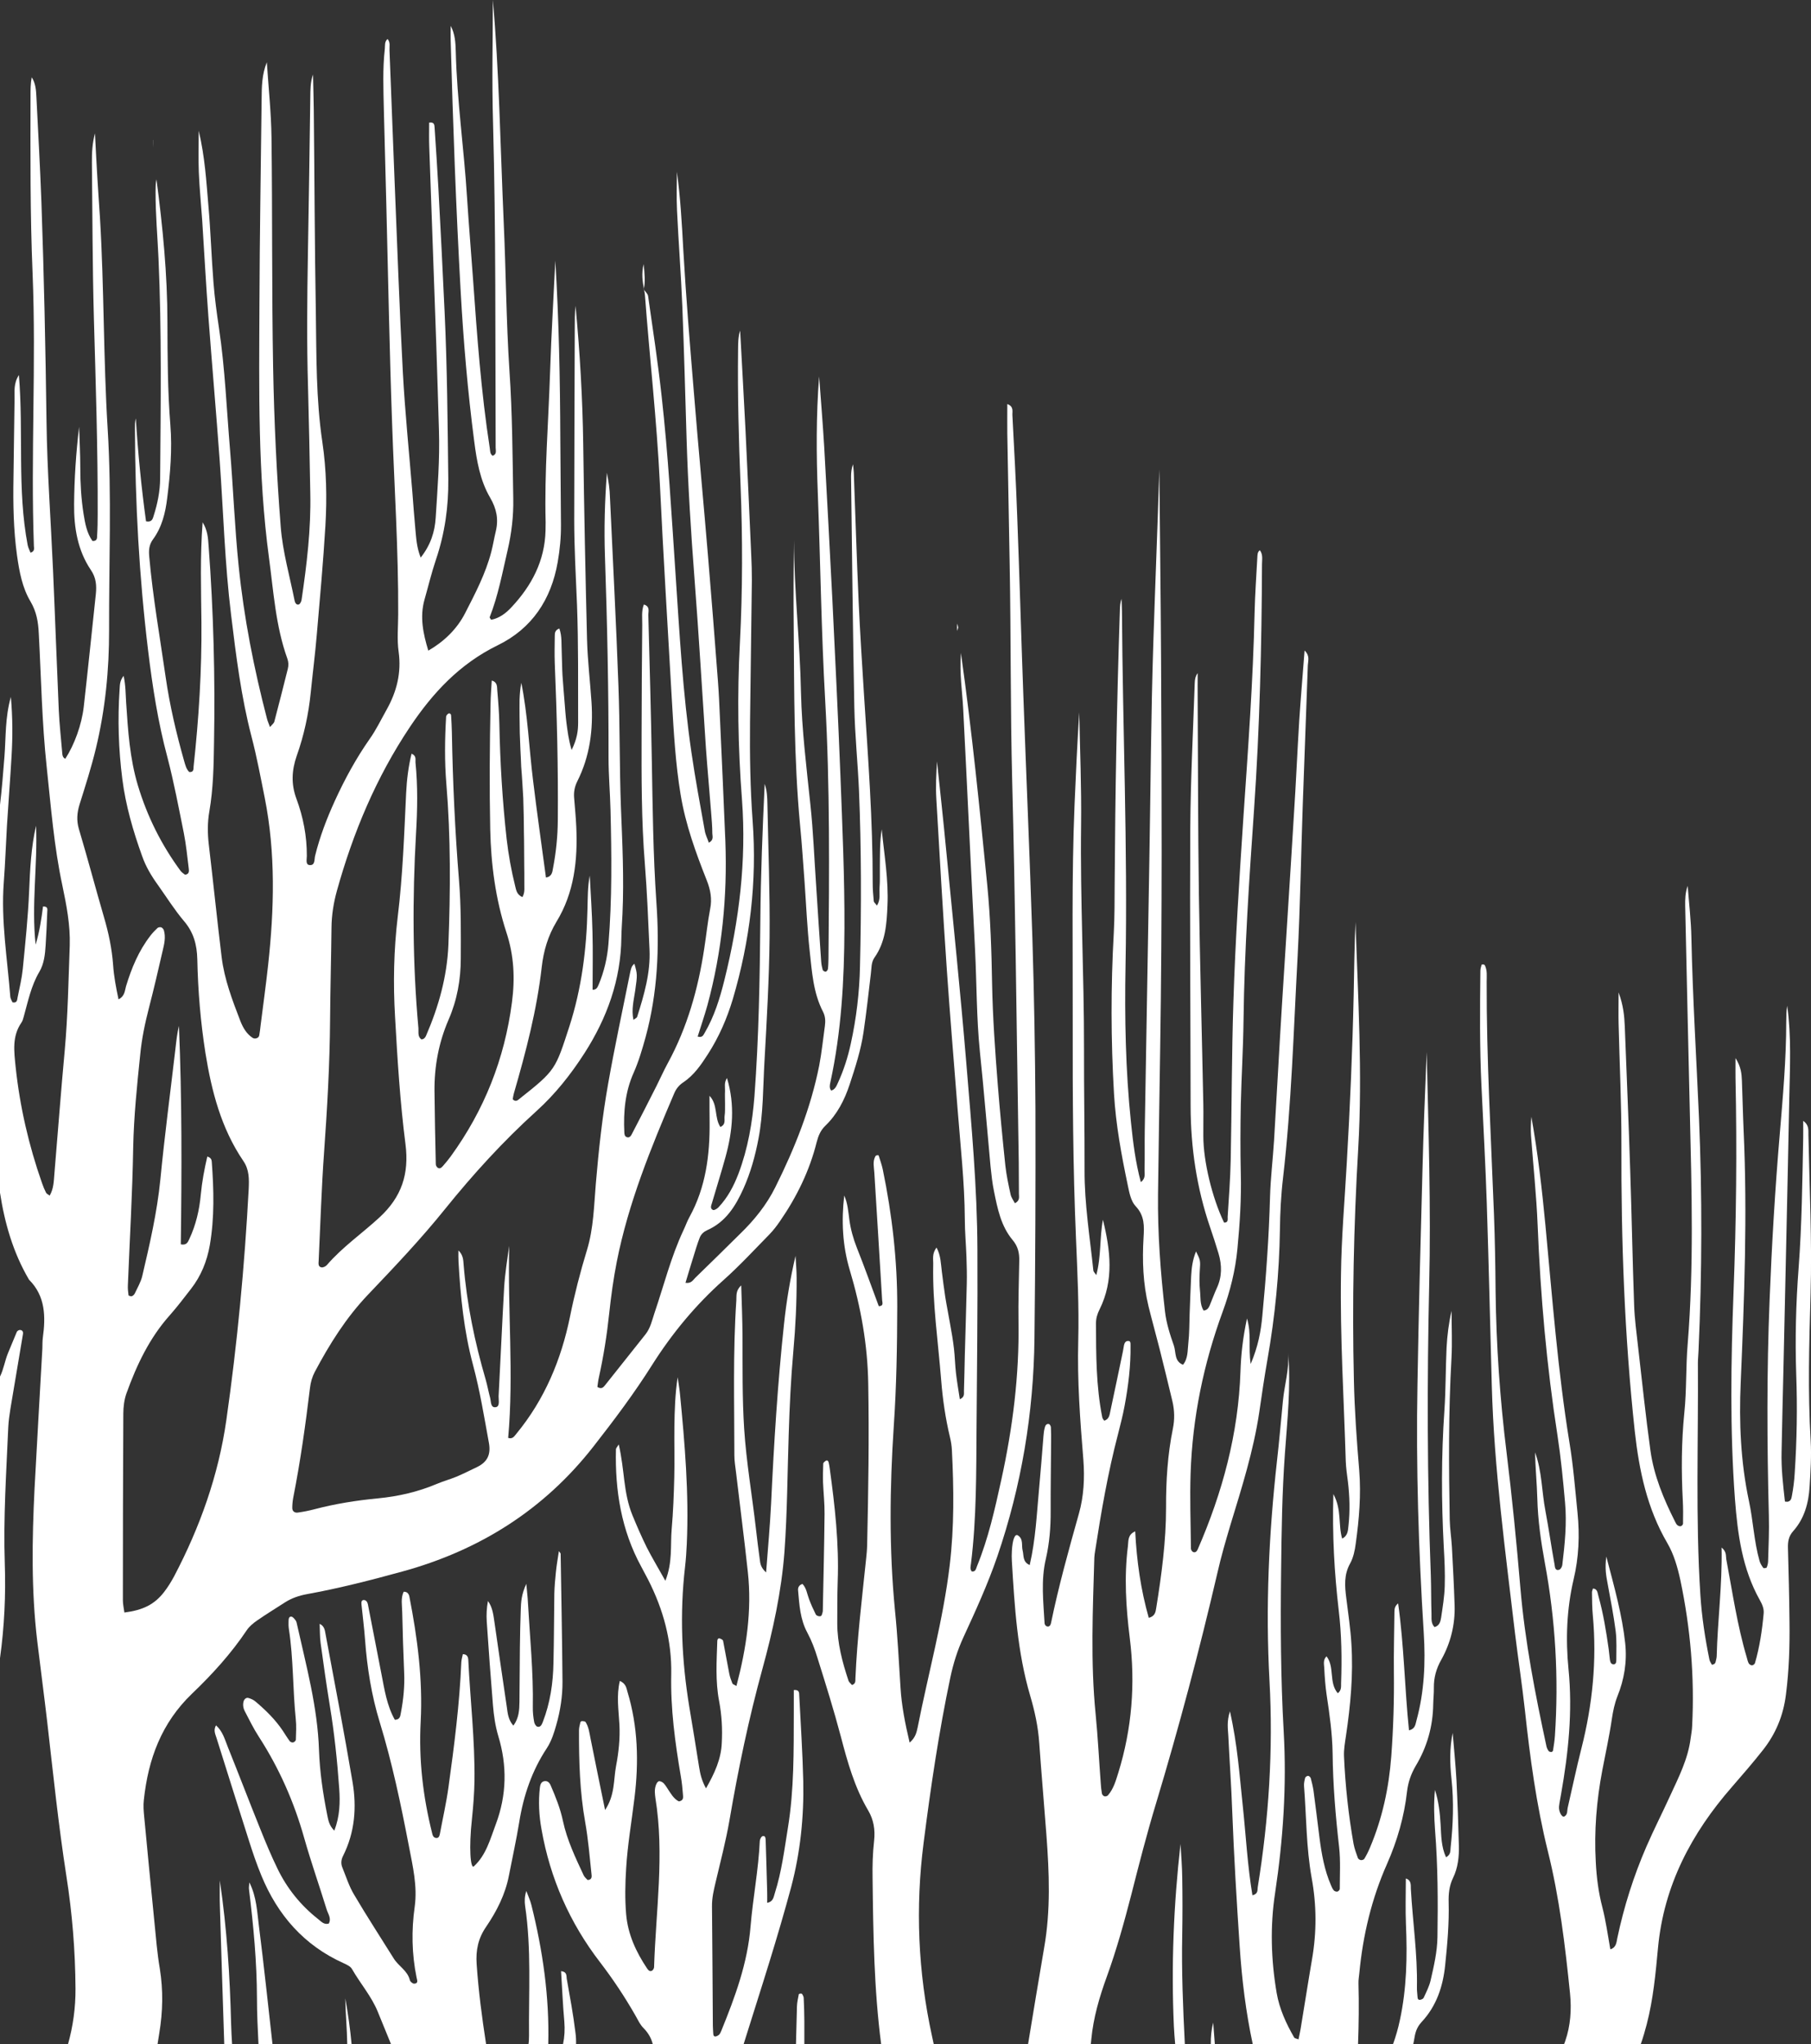 <?xml version="1.0" encoding="utf-8"?>
<!-- Generator: Adobe Illustrator 24.0.0, SVG Export Plug-In . SVG Version: 6.00 Build 0)  -->
<svg version="1.1" id="Layer_1" xmlns="http://www.w3.org/2000/svg" xmlns:xlink="http://www.w3.org/1999/xlink" x="0px" y="0px" viewBox="0 0 166.68 188.1" style="enable-background:new 0 0 166.68 188.1;" xml:space="preserve">
  <rect x="0" y="0" width="166.68" height="188.1" fill="#333333" stroke="none"/>
  <style type="text/css">
	.st0{fill:#FFFFFF;}
</style>
  <g>
    <g>
      <path class="st0" d="M59.25,26.62c0.01,0.01,0.02,0.03,0.03,0.04c0-0.02-0.01-0.05-0.01-0.08L59.25,26.62z" />
      <path class="st0" d="M2.11,122.78c-0.38,2.28-0.77,4.56-1.15,6.84c-0.09,0.57-0.17,1.14-0.2,1.72c-0.18,4.17-0.46,8.34-0.32,12.52
			c0.1,2.94-0.04,5.84-0.44,8.72v-25.91c0.34-0.69,0.45-1.47,0.74-2.17c0.28-0.65,0.53-1.3,0.81-1.95c0.04-0.09,0.2-0.18,0.29-0.17
			C2.08,122.39,2.15,122.56,2.11,122.78z" />
      <path class="st0" d="M21.27,186.2c0.02,0.63,0.05,1.27,0.09,1.9h-0.72c-0.14-4.2-0.27-8.41-0.4-12.61
			c-0.03-0.77-0.01-1.54-0.01-2.46C20.89,177.5,21.16,181.84,21.27,186.2z" />
      <path class="st0" d="M23.83,177.22c0.46,3.62,0.84,7.25,1.25,10.88h-1.29c-0.07-1.41-0.14-2.82-0.14-4.23
			c-0.01-3.35-0.32-6.67-0.73-9.99c-0.03-0.18,0.01-0.38,0.03-0.67C23.62,174.54,23.66,175.91,23.83,177.22z" />
      <path class="st0" d="M31.78,183.88c0.25,1.4,0.45,2.81,0.58,4.22h-0.4C31.94,186.69,31.8,185.29,31.78,183.88z" />
      <path class="st0" d="M48.91,175.3c1.05,4.2,1.66,8.45,1.55,12.78c0,0.01,0,0.01,0,0.02h-1.82c0.04-0.26,0.05-0.52,0.05-0.79
			c-0.04-3.97,0.23-7.96-0.36-11.93c-0.06-0.43-0.05-0.88,0.11-1.38C48.6,174.43,48.8,174.86,48.91,175.3z" />
      <path class="st0" d="M50.33,160.86c-1.37,2.07-2.15,4.36-2.54,6.8c-0.27,1.65-0.63,3.28-0.95,4.92c-0.33,1.73-1.12,3.28-2.1,4.72
			c-0.73,1.06-0.96,2.15-0.87,3.44c0.17,2.47,0.49,4.92,0.87,7.36h-8.75c-0.4-0.99-0.81-1.98-1.21-2.96
			c-0.58-1.44-1.62-2.62-2.38-3.95c-0.14-0.25-0.48-0.41-0.77-0.54c-3.65-1.64-6.08-4.43-7.58-8.08c-0.44-1.07-0.81-2.16-1.16-3.27
			c-1-3.11-1.97-6.24-2.96-9.37c-0.11-0.36-0.31-0.71-0.05-1.17c0.61,0.54,0.81,1.29,1.08,1.97c1.01,2.51,1.97,5.03,2.98,7.53
			c0.5,1.25,1.02,2.5,1.61,3.71c0.88,1.81,2.13,3.36,3.72,4.61c0.29,0.23,0.55,0.55,0.99,0.42c0.26-0.47-0.06-0.87-0.19-1.28
			c-0.68-2.21-1.45-4.39-2.08-6.62c-0.93-3.3-2.3-6.4-4.16-9.28c-0.49-0.75-0.88-1.56-1.3-2.36c-0.15-0.29-0.2-0.62-0.1-0.94
			c0.07-0.19,0.24-0.33,0.43-0.28c0.24,0.07,0.49,0.18,0.68,0.35c0.93,0.79,1.8,1.64,2.49,2.67c0.21,0.32,0.41,0.65,0.64,0.96
			c0.06,0.08,0.23,0.14,0.32,0.11c0.1-0.02,0.24-0.16,0.24-0.25c0.02-0.63,0.06-1.28-0.01-1.91c-0.28-2.75-0.21-5.53-0.63-8.26
			c-0.04-0.26-0.04-0.52-0.03-0.77c0-0.18,0.04-0.42,0.27-0.38c0.15,0.03,0.28,0.22,0.39,0.36c0.07,0.1,0.09,0.24,0.12,0.37
			c0.85,3.82,1.89,7.6,2.02,11.56c0.07,1.98,0.36,3.96,0.75,5.92c0.1,0.49,0.17,1,0.66,1.48c0.51-1.33,0.54-2.6,0.45-3.88
			c-0.18-2.56-0.45-5.12-0.87-7.66c-0.31-1.9-0.58-3.8-0.84-5.71c-0.08-0.57-0.06-1.15-0.09-1.78c0.45,0.21,0.48,0.61,0.54,0.93
			c0.85,4.54,1.72,9.09,2.49,13.64c0.39,2.32,0.21,4.62-0.87,6.77c-0.19,0.37-0.22,0.74-0.06,1.11c0.34,0.83,0.61,1.71,1.07,2.47
			c1.17,1.99,2.44,3.93,3.66,5.89c0.44,0.7,1.26,1.1,1.47,1.97c0.03,0.15,0.27,0.34,0.41,0.33c0.41-0.02,0.25-0.35,0.21-0.57
			c-0.44-2.16-0.48-4.33-0.17-6.52c0.26-1.87-0.18-3.72-0.53-5.54c-0.74-3.85-1.54-7.68-2.69-11.43c-0.76-2.48-1.16-5-1.35-7.58
			c-0.08-1.08-0.22-2.17-0.33-3.26c-0.01-0.16-0.03-0.41,0.23-0.4c0.2,0.01,0.32,0.19,0.36,0.39c0.41,2.14,0.83,4.29,1.25,6.43
			c0.28,1.44,0.5,2.9,1.23,4.2c0.52-0.01,0.5-0.4,0.56-0.66c0.23-1.21,0.35-2.42,0.3-3.64c-0.08-1.87-0.14-3.73-0.18-5.59
			c-0.01-0.63-0.15-1.28,0.13-1.89c0.33-0.02,0.48,0.19,0.53,0.45c0.74,3.79,1.24,7.61,1.04,11.48c-0.19,3.5,0.21,6.93,1.06,10.31
			c0.04,0.2,0.12,0.37,0.33,0.41c0.26,0.05,0.33-0.16,0.37-0.34c0.27-1.45,0.6-2.89,0.8-4.35c0.53-3.82,1.02-7.64,1.18-11.5
			c0.02-0.24,0.09-0.49,0.14-0.72c0.39,0.01,0.48,0.25,0.5,0.51c0.18,3.72,0.62,7.43,0.57,11.16c-0.02,1.15-0.11,2.31-0.23,3.46
			c-0.3,2.71-0.14,4.69,0.18,4.39c1.12-1.03,1.5-2.5,2.01-3.86c1.01-2.68,1.06-5.41,0.23-8.13c-0.28-0.94-0.41-1.89-0.49-2.84
			c-0.21-2.56-0.4-5.13-0.57-7.69c-0.04-0.62-0.01-1.25,0.11-1.89c0.43,0.59,0.5,1.28,0.6,1.96c0.37,2.61,0.76,5.21,1.14,7.82
			c0.08,0.56,0.12,1.14,0.6,1.69c0.52-0.71,0.55-1.45,0.56-2.19c0.02-1.67,0.02-3.34,0.04-5.01c0.01-1.16,0.04-2.32,0.08-3.47
			c0.02-0.7,0.06-1.4,0.51-2.38c0.07,0.79,0.13,1.25,0.15,1.72c0.18,3.21,0.51,6.41,0.45,9.63c-0.01,0.44,0.04,0.9,0.12,1.34
			c0.02,0.17,0.16,0.41,0.29,0.45c0.3,0.09,0.42-0.2,0.51-0.43c0.68-1.76,0.95-3.59,0.98-5.47c0.05-2.12,0.05-4.24,0.08-6.36
			c0.02-0.64,0.07-1.28,0.14-1.92c0.06-0.63,0.17-1.25,0.28-1.97c0.11,0.16,0.16,0.2,0.16,0.24c0.06,3.92,0.14,7.84,0.17,11.76
			c0.01,1.35-0.2,2.69-0.57,3.99C50.99,159.46,50.76,160.2,50.33,160.86z" />
      <path class="st0" d="M52.96,187.01c0.05,0.37,0.07,0.73,0.06,1.09h-1.2c0.14-0.67,0.18-1.36,0.12-2.08
			c-0.14-1.53-0.2-3.07-0.3-4.64c0.57,0.06,0.48,0.45,0.52,0.69C52.45,183.71,52.76,185.36,52.96,187.01z" />
      <path class="st0" d="M73.93,163.9c0.07,3.28-0.27,6.55-1.11,9.73c-0.62,2.3-1.29,4.58-1.99,6.85c-0.78,2.54-1.6,5.08-2.39,7.62
			h-8.36c-0.13-0.52-0.39-1.01-0.83-1.46c-0.36-0.35-0.57-0.85-0.83-1.29c-0.96-1.67-2.02-3.26-3.2-4.8
			c-2.78-3.61-4.59-7.71-5.38-12.22c-0.23-1.27-0.3-2.56-0.15-3.84c0.03-0.25,0.1-0.53,0.4-0.59c0.3-0.06,0.49,0.14,0.59,0.38
			c0.46,1.06,0.89,2.13,1.13,3.27c0.38,1.78,1.16,3.4,1.92,5.03c0.08,0.16,0.24,0.28,0.35,0.41c0.42-0.01,0.39-0.33,0.36-0.55
			c-0.17-1.59-0.3-3.2-0.58-4.77c-0.5-2.8-0.58-5.62-0.57-8.45c0-0.25,0.07-0.5,0.13-0.75c0.01-0.04,0.09-0.1,0.14-0.1
			c0.11,0.01,0.28,0.01,0.33,0.08c0.29,0.44,0.35,0.96,0.45,1.46c0.42,2.14,0.87,4.27,1.35,6.64c0.92-1.38,0.77-2.76,1.01-4.04
			c0.24-1.26,0.38-2.54,0.31-3.83c-0.07-1.32-0.29-2.65,0.04-4.01c0.57,0.26,0.6,0.66,0.7,1c0.97,3.2,1.05,6.46,0.65,9.74
			c-0.26,2.17-0.64,4.32-0.77,6.5c-0.09,1.42-0.12,2.83,0,4.24c0.16,1.84,0.91,3.46,1.92,4.97c0.1,0.15,0.25,0.34,0.47,0.21
			c0.09-0.06,0.17-0.2,0.18-0.31c0.16-5.19,0.97-10.38,0.12-15.58c-0.03-0.19-0.04-0.38-0.05-0.57c-0.01-0.51,0.21-1.01,0.44-0.97
			c0.36,0.06,0.51,0.35,0.69,0.62c0.32,0.48,0.59,0.99,1.08,1.24c0.44-0.07,0.4-0.37,0.38-0.6c-0.04-0.57-0.1-1.15-0.2-1.72
			c-0.53-3.11-0.95-6.22-0.88-9.38c0.06-3.1-0.74-5.98-2.13-8.71c-0.21-0.4-0.42-0.8-0.63-1.19c-1.84-3.37-2.42-7.02-2.33-10.8
			c0-0.1,0.1-0.19,0.26-0.45c0.27,1.2,0.38,2.27,0.51,3.33c0.14,1.09,0.33,2.17,0.75,3.19c0.41,1,0.85,2.01,1.33,2.98
			c0.49,0.96,1.05,1.88,1.7,3.05c0.68-1.72,0.45-3.26,0.58-4.75c0.14-1.6,0.2-3.21,0.24-4.81c0.04-1.54-0.01-3.09,0.01-4.63
			c0.02-1.51,0.07-3.02,0.3-4.54c0.07,0.5,0.16,0.99,0.21,1.49c0.45,4.61,0.84,9.22,0.63,13.85c-0.03,0.71-0.08,1.42-0.16,2.12
			c-0.5,4.31-0.31,8.59,0.39,12.86c0.31,1.84,0.61,3.68,0.9,5.52c0.1,0.63,0.23,1.25,0.64,1.99c0.79-1.39,1.39-2.69,1.45-4.17
			c0.07-1.29,0-2.57-0.24-3.84c-0.36-1.85-0.23-3.71-0.17-5.57c0.01-0.17,0.11-0.26,0.24-0.21c0.11,0.04,0.27,0.12,0.29,0.2
			c0.2,1.01,0.37,2.02,0.57,3.03c0.06,0.31,0.17,0.61,0.29,0.91c0.04,0.08,0.2,0.12,0.37,0.23c0.91-3.46,1.44-6.93,1.05-10.49
			c-0.33-3.07-0.73-6.12-1.09-9.19c-0.06-0.51-0.15-1.02-0.15-1.53c0-4.75-0.14-9.51,0.18-14.26c0.03-0.43-0.08-0.91,0.45-1.39
			c0.05,1.65,0.11,3.17,0.12,4.7c0.01,2.83-0.03,5.65,0.15,8.48c0.2,3.08,0.73,6.12,1.08,9.18c0.11,0.96,0.23,1.92,0.36,2.87
			c0.04,0.37,0.1,0.75,0.58,1.18c0.17-2.25,0.36-4.29,0.46-6.33c0.26-5.52,0.6-11.04,1.19-16.53c0.22-2.1,0.57-4.18,1.06-6.27
			c0.03,0.67,0.1,1.35,0.1,2.02c0.01,2.25-0.1,4.49-0.3,6.73c-0.23,2.56-0.35,5.13-0.43,7.7c-0.12,3.6-0.13,7.19-0.39,10.78
			c-0.28,3.68-1.06,7.25-2.03,10.78c-1.26,4.59-2.23,9.24-3.03,13.92c-0.33,1.9-0.82,3.77-1.26,5.64c-0.18,0.76-0.36,1.49-0.35,2.28
			c0.04,3.66,0.05,7.32,0.08,10.99c0,0.25,0.03,0.51,0.04,0.77c0.01,0.16,0.1,0.25,0.25,0.21c0.11-0.03,0.23-0.1,0.31-0.18
			c0.08-0.1,0.13-0.23,0.18-0.34c1.26-3.1,2.42-6.22,2.69-9.61c0.22-2.62,0.73-5.21,0.85-7.85c0.01-0.16,0.13-0.4,0.25-0.44
			c0.27-0.08,0.28,0.19,0.29,0.36c0.05,1.61,0.1,3.21,0.14,4.82c0.01,0.31,0,0.62,0,0.95c0.57-0.11,0.59-0.54,0.7-0.88
			c0.63-1.97,0.88-4.01,1.21-6.04c0.57-3.5,0.53-7.04,0.54-10.58v-2.08c0.52-0.05,0.49,0.27,0.5,0.49
			C73.69,158.63,73.87,161.26,73.93,163.9z" />
      <path class="st0" d="M73.97,183.84c0.03,0.71,0.06,1.42,0.06,2.12v2.14h-0.77c0.03-1.16,0.06-2.32,0.09-3.48
			c0.01-0.37,0.1-0.75,0.17-1.12c0-0.03,0.1-0.05,0.16-0.06c0.05,0,0.14,0.01,0.15,0.05C73.9,183.6,73.96,183.72,73.97,183.84z" />
      <path class="st0" d="M81.68,83.34c-0.07,1.68-0.18,3.34-1.2,4.78c-0.31,0.45-0.26,0.98-0.33,1.49c-0.21,1.78-0.41,3.57-0.67,5.35
			c-0.24,1.65-0.76,3.25-1.28,4.83c-0.47,1.42-1.14,2.74-2.23,3.79c-0.44,0.42-0.65,0.92-0.8,1.5c-0.66,2.65-1.84,5.06-3.39,7.3
			c-0.29,0.42-0.6,0.83-0.96,1.2c-1.39,1.42-2.75,2.89-4.23,4.21c-2.57,2.29-4.73,4.9-6.56,7.79c-1.65,2.62-3.5,5.08-5.4,7.51
			c-4.56,5.84-10.49,9.56-17.58,11.51c-2.91,0.8-5.83,1.55-8.81,2.09c-0.7,0.13-1.36,0.35-1.97,0.73c-0.86,0.56-1.74,1.09-2.59,1.68
			c-0.36,0.25-0.73,0.55-0.97,0.91c-1.44,2.15-3.18,4.06-5.03,5.83c-2.82,2.7-4.04,6.03-4.44,9.78c-0.06,0.5-0.02,1.02,0.03,1.53
			c0.31,3.26,0.62,6.52,0.95,9.79c0.14,1.4,0.25,2.81,0.49,4.21c0.32,1.99,0.28,3.96-0.05,5.94c-0.06,0.34-0.11,0.67-0.16,1.01H6.26
			c0.46-1.65,0.7-3.35,0.69-5.1c-0.02-3.48-0.3-6.94-0.84-10.37c-0.73-4.7-1.22-9.43-1.76-14.15c-0.29-2.49-0.62-4.97-0.92-7.46
			c-0.56-4.68-0.48-9.36-0.25-14.05c0.23-4.3,0.48-8.6,0.72-12.89c0.01-0.33,0-0.65,0.04-0.97c0.27-1.95,0.25-3.84-1.27-5.36
			c-1.47-2.5-2.24-5.21-2.67-8V74.06c0.18-1.48,0.29-2.97,0.41-4.45c0.14-1.78,0.05-3.58,0.59-5.48c0.17,1.94,0.17,3.72,0.06,5.51
			c-0.12,2.11-0.29,4.23-0.42,6.34c-0.1,1.73-0.16,3.47-0.29,5.19c-0.27,3.56,0.33,7.06,0.6,10.57c0.02,0.17,0.14,0.34,0.2,0.49
			c0.44,0.1,0.43-0.25,0.47-0.45c0.18-0.88,0.39-1.76,0.48-2.65c0.23-2.36,0.48-4.73,0.58-7.1c0.09-2.05,0.18-4.08,0.64-6.05
			c0.15,3.62-0.44,7.27-0.04,10.94c0.35-1.15,0.53-2.33,0.68-3.51c0.5-0.02,0.39,0.31,0.39,0.5c-0.03,1.02-0.09,2.05-0.15,3.08
			c-0.05,0.84-0.15,1.71-0.57,2.42c-0.77,1.3-1.05,2.74-1.45,4.16c-0.05,0.18-0.1,0.38-0.21,0.53c-0.88,1.28-0.67,2.66-0.53,4.08
			c0.39,3.66,1.21,7.22,2.43,10.69c0.1,0.3,0.23,0.6,0.37,0.88c0.05,0.1,0.19,0.15,0.33,0.27c0.38-0.64,0.38-1.36,0.44-2.05
			c0.32-3.78,0.6-7.56,0.95-11.33c0.29-3.21,0.34-6.42,0.46-9.63c0.06-1.88-0.3-3.72-0.68-5.54c-0.77-3.59-1.05-7.24-1.44-10.88
			c-0.44-4.09-0.51-8.21-0.73-12.31c-0.05-1.03-0.2-1.98-0.76-2.93c-0.76-1.27-1.03-2.75-1.24-4.22c-0.33-2.37-0.37-4.74-0.33-7.12
			c0.04-2.44,0.06-4.88,0.1-7.32c0.01-0.69-0.1-1.4,0.4-2.18c0.44,5.32-0.17,10.53,0.81,15.66c0.05,0.24,0.17,0.46,0.26,0.69
			c0.41-0.13,0.32-0.42,0.31-0.62C2.82,41.88,3.34,33.53,3,25.18C2.77,19.72,2.8,14.26,2.81,8.8c0-0.56,0-1.12,0.11-1.69
			c0.36,0.56,0.4,1.19,0.43,1.81c0.16,3.21,0.34,6.42,0.46,9.63c0.24,6.74,0.38,13.49,0.47,20.23c0.06,4.56,0.4,9.12,0.6,13.67
			c0.19,4.3,0.34,8.6,0.53,12.91c0.06,1.28,0.2,2.55,0.31,3.83c0.02,0.24,0.02,0.51,0.29,0.63c0.83-1.28,1.51-3.12,1.7-4.8
			c0.39-3.45,0.74-6.9,1.11-10.35c0.08-0.78,0.03-1.51-0.45-2.21c-1.23-1.82-1.57-3.92-1.55-6.07c0.02-2.37,0.18-4.74,0.46-7.11
			c0.04,1.26,0.11,2.52,0.11,3.78c0,1.41,0.08,2.83,0.3,4.22c0.14,0.88,0.3,1.77,0.82,2.5c0.46,0.03,0.42-0.3,0.43-0.51
			c0.04-0.64,0.05-1.29,0.05-1.93c0.02-6.04-0.18-12.08-0.35-18.11c-0.13-4.76-0.13-9.52-0.18-14.27c-0.01-0.89,0.04-1.79,0.28-2.69
			c0.07,1.3,0.13,2.6,0.21,3.9c0.07,1.28,0.17,2.56,0.25,3.85c0.39,6.47,0.31,12.97,0.71,19.45c0.38,6.17,0.11,12.33,0.13,18.49
			c0.01,3.68-0.35,7.32-1.21,10.89c-0.42,1.75-0.97,3.46-1.51,5.18c-0.23,0.76-0.29,1.46-0.06,2.25c0.81,2.71,1.53,5.44,2.32,8.15
			c0.42,1.43,0.72,2.87,0.83,4.35c0.07,1.06,0.27,2.1,0.5,3.18c0.59-0.31,0.57-0.8,0.69-1.21c0.51-1.68,1.17-3.27,2.25-4.66
			c0.19-0.25,0.42-0.49,0.65-0.7c0.07-0.07,0.25-0.09,0.34-0.06c0.1,0.04,0.2,0.16,0.24,0.26c0.19,0.65,0.04,1.28-0.11,1.9
			c-0.4,1.75-0.81,3.51-1.26,5.25c-0.37,1.43-0.67,2.87-0.81,4.35c-0.29,2.81-0.58,5.61-0.64,8.45c-0.07,4.24-0.32,8.47-0.49,12.71
			c-0.02,0.31,0.02,0.63,0.06,0.94c0.01,0.04,0.22,0.11,0.31,0.08c0.11-0.04,0.22-0.15,0.27-0.26c0.24-0.52,0.55-1.03,0.68-1.58
			c0.69-2.94,1.37-5.88,1.67-8.9c0.39-4.02,0.92-8.03,1.39-12.05c0.08-0.7,0.15-1.39,0.32-2.08c0.28,6.71,0.26,13.41,0.17,20.1
			c0.52,0.11,0.65-0.19,0.78-0.48c0.61-1.3,0.93-2.67,1.06-4.09c0.11-1.18,0.33-2.35,0.6-3.51c0.33,0.1,0.4,0.29,0.41,0.48
			c0.19,2.56,0.26,5.13-0.18,7.68c-0.26,1.48-0.81,2.84-1.74,4.03c-0.63,0.81-1.25,1.63-1.93,2.4c-1.88,2.1-3.06,4.59-4,7.2
			c-0.21,0.59-0.29,1.26-0.29,1.89c-0.03,5.72-0.04,11.44-0.04,17.16c0,0.37,0.09,0.74,0.14,1.12c1.71-0.22,2.76-0.74,3.64-1.87
			c0.35-0.45,0.66-0.95,0.93-1.45c2.38-4.53,4.08-9.28,4.81-14.37c1.01-7.06,1.68-14.16,2.06-21.28c0.04-0.91,0.06-1.78-0.5-2.59
			c-2.03-2.99-2.91-6.39-3.48-9.91c-0.45-2.87-0.69-5.74-0.75-8.63c-0.03-1.35-0.34-2.49-1.23-3.53c-0.87-1.03-1.59-2.18-2.37-3.28
			c-0.61-0.84-1.14-1.72-1.48-2.7c-0.83-2.3-1.51-4.65-1.82-7.07c-0.35-2.75-0.44-5.51-0.25-8.28c0.03-0.37,0-0.77,0.37-1.23
			c0.19,0.89,0.18,1.68,0.23,2.46c0.17,2.57,0.33,5.12,1.08,7.62c0.86,2.86,2.17,5.48,3.94,7.88c0.11,0.14,0.28,0.24,0.4,0.34
			c0.43-0.05,0.36-0.38,0.34-0.59c-0.13-1.08-0.24-2.17-0.45-3.24c-0.47-2.33-0.91-4.67-1.51-6.97c-0.87-3.24-1.38-6.54-1.78-9.85
			c-0.82-6.77-1.19-13.57-1.21-20.39c0-0.31,0-0.63,0.08-0.95c0.2,3.18,0.51,6.34,0.94,9.47c0.58,0.12,0.63-0.29,0.71-0.53
			c0.35-1.1,0.58-2.23,0.59-3.4c0.05-6.75,0.15-13.5-0.15-20.24c-0.09-2.05-0.28-4.1-0.27-6.16c0-0.38,0-0.76,0.08-1.14
			c0.58,4.37,1.01,8.75,1.01,13.16c0.01,3.15,0.02,6.3,0.27,9.44c0.18,2.25-0.01,4.5-0.29,6.73c-0.16,1.34-0.48,2.67-1.3,3.79
			c-0.38,0.51-0.41,1.03-0.35,1.63c0.33,3.71,0.98,7.39,1.51,11.07c0.38,2.62,0.98,5.17,1.7,7.71c0.11,0.37,0.19,0.74,0.47,1.01
			c0.45,0.04,0.38-0.32,0.4-0.51c0.48-4.41,0.76-8.84,0.72-13.27c-0.03-3.02-0.13-6.04,0.11-9.2c0.46,0.74,0.5,1.45,0.55,2.16
			c0.45,6.03,0.61,12.06,0.5,18.1c-0.03,2.12-0.07,4.25-0.43,6.34c-0.18,1.02-0.17,2.04-0.05,3.07c0.41,3.44,0.76,6.9,1.18,10.34
			c0.25,2.05,0.99,3.98,1.73,5.9c0.24,0.6,0.56,1.16,1.12,1.53c0.21,0.14,0.57,0.03,0.61-0.22c0.06-0.31,0.09-0.63,0.13-0.95
			c0.23-1.85,0.49-3.69,0.69-5.54c0.56-5.13,0.7-10.26-0.31-15.36c-0.38-1.89-0.73-3.78-1.22-5.65c-0.96-3.68-1.42-7.43-1.88-11.2
			c-0.58-4.72-0.71-9.48-1.05-14.22c-0.32-4.42-0.71-8.83-1.04-13.25c-0.22-2.95-0.38-5.9-0.57-8.85c-0.1-1.47-0.25-2.94-0.31-4.42
			c-0.05-1.2-0.01-2.4-0.01-3.81c0.57,2.4,0.7,4.64,0.89,6.87c0.21,2.37,0.28,4.74,0.47,7.11c0.11,1.41,0.3,2.81,0.51,4.21
			c0.55,3.69,0.7,7.42,1.01,11.13c0.3,3.58,0.43,7.18,0.8,10.76c0.48,4.73,1.4,9.4,2.6,14.01c0.06,0.24,0.17,0.47,0.28,0.78
			c0.18-0.21,0.36-0.34,0.4-0.5c0.43-1.61,0.83-3.23,1.24-4.85c0.08-0.32,0.07-0.63-0.04-0.94c-1.08-3-1.27-6.16-1.69-9.27
			c-1.04-7.73-0.91-15.51-0.88-23.29c0.02-6.29,0.13-12.59,0.2-18.89c0.01-1.15,0.02-2.3,0.48-3.43c0.15,2.31,0.4,4.62,0.43,6.93
			c0.09,7.07,0.02,14.14,0.15,21.2c0.09,4.88,0.32,9.76,0.7,14.63c0.18,2.29,0.83,4.54,1.28,6.8c0.04,0.19,0.18,0.41,0.39,0.33
			c0.12-0.05,0.23-0.28,0.25-0.44c0.48-3.25,0.87-6.5,0.8-9.79c-0.06-3.27-0.12-6.55-0.21-9.83c-0.12-4.04-0.08-8.09-0.01-12.14
			c0.09-4.82,0.15-9.64,0.22-14.45c0.01-0.71,0-1.4,0.25-2.11c0.02,1.07,0.06,2.13,0.07,3.2c0.07,6.23,0.08,12.47,0.19,18.7
			c0.06,3.98,0.01,7.97,0.6,11.92c0.38,2.56,0.43,5.13,0.28,7.7c-0.2,3.33-0.5,6.66-0.79,9.99c-0.15,1.79-0.38,3.57-0.56,5.36
			c-0.2,1.99-0.62,3.94-1.29,5.82c-0.46,1.33-0.53,2.59-0.03,3.94c0.63,1.7,0.97,3.46,0.96,5.28c0,0.3-0.13,0.78,0.23,0.83
			c0.55,0.07,0.45-0.51,0.53-0.84c0.43-1.75,1.07-3.43,1.82-5.07c0.91-1.99,1.95-3.9,3.21-5.7c0.59-0.83,1.04-1.77,1.54-2.66
			c0.94-1.67,1.39-3.41,1.12-5.36c-0.16-1.13-0.04-2.31-0.04-3.46c0.03-5.85-0.36-11.69-0.56-17.53
			c-0.24-6.68-0.36-13.36-0.53-20.04c-0.07-2.96-0.16-5.91-0.23-8.86c-0.04-1.87-0.12-3.73,0.09-5.59c0.03-0.31-0.04-0.65,0.25-0.9
			c0.28,0.31,0.16,0.7,0.18,1.05c0.17,4.1,0.31,8.22,0.48,12.32c0.24,5.78,0.44,11.56,0.75,17.33c0.2,3.66,0.57,7.3,0.87,10.96
			c0.09,1.15,0.17,2.3,0.28,3.45c0.08,0.81,0.11,1.64,0.49,2.61c0.93-1.18,1.3-2.39,1.38-3.66c0.17-2.69,0.39-5.38,0.3-8.09
			c-0.08-2.57-0.15-5.14-0.24-7.7c-0.22-6.1-0.44-12.2-0.65-18.3c-0.03-0.77-0.01-1.53-0.01-2.28c0.49-0.07,0.48,0.23,0.5,0.46
			c0.12,1.86,0.25,3.72,0.35,5.58c0.2,3.78,0.4,7.57,0.57,11.36c0.24,5.13,0.28,10.27,0.34,15.41c0.03,2.54-0.32,4.99-1.13,7.39
			c-0.41,1.21-0.71,2.47-1.06,3.7c-0.45,1.6-0.12,3.13,0.35,4.69c1.4-0.8,2.62-1.95,3.38-3.43c0.94-1.83,1.9-3.66,2.42-5.67
			c0.16-0.62,0.26-1.25,0.41-1.87c0.27-1.12,0.08-2.08-0.52-3.11c-0.92-1.57-1.23-3.38-1.46-5.16c-0.6-4.59-0.99-9.19-1.25-13.81
			c-0.43-7.7-0.71-15.41-0.92-23.12c-0.01-0.45,0-0.89,0-1.32c0.4,0.73,0.45,1.55,0.47,2.38c0.11,4.5,0.76,8.96,1.04,13.45
			c0.16,2.5,0.37,5,0.55,7.5c0.37,5.19,0.74,10.38,1.54,15.53c0.04,0.24,0,0.51,0.26,0.7c0.41-0.13,0.28-0.49,0.28-0.75
			c-0.04-9.96,0.03-19.92-0.24-29.88C45.26,7.39,45.36,3.47,45.36,0c0.58,6.51,0.69,13.49,1,20.47c0.21,4.55,0.23,9.12,0.53,13.67
			c0.27,3.91,0.28,7.83,0.35,11.75c0.03,1.61-0.16,3.2-0.53,4.78c-0.48,2.06-0.86,4.14-1.64,6.12c-0.02,0.04,0.05,0.1,0.13,0.24
			c0.75-0.14,1.35-0.59,1.87-1.15c1.86-1.98,3.07-4.27,3.14-7.05c0-0.25,0.01-0.51,0.01-0.77c-0.12-4.63,0.26-9.25,0.41-13.87
			c0.11-3.4,0.32-6.8,0.48-10.21c0.33,5.46,0.44,10.92,0.46,16.39c0.02,2.63,0.04,5.27,0.06,7.9c0.01,1.16-0.1,2.31-0.3,3.45
			c-0.6,3.46-2.38,6.13-5.53,7.66c-3.49,1.71-5.96,4.36-8.07,7.51c-3.11,4.65-5.23,9.72-6.72,15.07c-0.31,1.12-0.49,2.25-0.5,3.42
			c-0.03,2.83-0.11,5.65-0.13,8.48c-0.03,4.05-0.26,8.09-0.55,12.13c-0.24,3.33-0.34,6.67-0.5,10.01c-0.01,0.23-0.08,0.57,0.27,0.62
			c0.15,0.02,0.38-0.09,0.49-0.22c1.43-1.66,3.25-2.91,4.85-4.39c2.02-1.87,2.73-3.98,2.38-6.73c-0.5-3.88-0.74-7.81-0.96-11.72
			c-0.18-3.07-0.12-6.16,0.25-9.23c0.46-3.77,0.59-7.56,0.77-11.35c0.06-1.21,0.2-2.41,0.5-3.63c0.47,0.2,0.34,0.54,0.36,0.8
			c0.22,2.18,0.18,4.36,0.05,6.55c-0.34,5.97-0.32,11.94,0.22,17.9c0.03,0.36-0.09,0.77,0.27,1.04c0.23,0,0.36-0.17,0.43-0.33
			c1.16-2.68,1.94-5.45,2.06-8.38c0.19-4.94,0.22-9.89-0.19-14.83c-0.17-2.05-0.14-4.11-0.02-6.16c0.01-0.1,0.12-0.23,0.21-0.28
			c0.12-0.06,0.24,0.03,0.25,0.19c0.03,0.52,0.06,1.03,0.07,1.54c0.08,4.56,0.29,9.12,0.66,13.67c0.19,2.36,0.17,4.75,0.16,7.13
			c0,1.94-0.34,3.84-1.12,5.63c-0.91,2.1-1.32,4.29-1.3,6.57c0.02,2.25,0.07,4.49,0.12,6.74c0,0.11,0.08,0.24,0.16,0.31
			c0.21,0.16,0.37-0.01,0.49-0.14c0.26-0.29,0.5-0.59,0.73-0.9c3.08-4.25,4.95-8.95,5.63-14.17c0.29-2.21,0.19-4.3-0.51-6.43
			c-1-3.06-1.42-6.25-1.49-9.48c-0.08-3.86-0.05-7.72,0.03-11.57c0.01-0.7,0.07-1.41,0.11-2.13c0.54,0.15,0.48,0.58,0.51,0.92
			c0.09,1.02,0.17,2.05,0.19,3.08c0.07,3.53,0.28,7.06,0.67,10.57c0.17,1.47,0.43,2.92,0.79,4.36c0.09,0.36,0.14,0.76,0.66,1
			c0.27-0.45,0.16-0.95,0.18-1.42c0.01-0.51-0.01-1.02-0.01-1.54c-0.01-0.51-0.01-1.02-0.01-1.54s-0.01-1.03-0.02-1.54
			c0-0.52-0.01-1.03-0.02-1.54c-0.01-0.52-0.02-1.03-0.04-1.55c-0.02-0.44-0.05-0.89-0.08-1.34c-0.03-0.52-0.07-1.03-0.11-1.54
			c-0.02-0.51-0.04-1.03-0.07-1.54c-0.02-0.52-0.04-1.03-0.06-1.54c-0.01-0.52-0.02-1.03-0.02-1.54c0-0.52-0.01-1.03,0-1.55
			c0.02-0.51,0.06-1.02,0.16-1.54c0.6,2.96,0.71,5.98,1.08,8.96c0.36,2.99,0.79,5.97,1.19,8.96c0.55-0.09,0.59-0.51,0.65-0.87
			c0.28-1.46,0.43-2.92,0.44-4.41c0.04-4.82-0.08-9.63-0.28-14.45c-0.03-0.83-0.01-1.67,0-2.5c0.01-0.25-0.01-0.52,0.42-0.69
			c0.26,0.72,0.18,1.46,0.22,2.19c0.03,0.7,0.03,1.41,0.07,2.11c0.05,0.77,0.12,1.54,0.18,2.31c0.06,0.71,0.1,1.41,0.19,2.11
			c0.1,0.73,0.18,1.47,0.47,2.46c0.5-1,0.6-1.76,0.6-2.52c-0.01-3.6,0.03-7.2-0.1-10.79c-0.11-2.64-0.26-5.27-0.26-7.9
			c0.01-5.85,0.03-11.7,0.05-17.54c0-0.71,0-1.41,0.07-2.12c0.4,4.25,0.65,8.5,0.71,12.77c0.08,5.97,0.2,11.95,0.35,17.92
			c0.05,1.92,0.28,3.84,0.41,5.76c0.17,2.55-0.15,5.01-1.31,7.31c-0.24,0.48-0.33,0.97-0.29,1.49c0.07,0.9,0.16,1.79,0.2,2.69
			c0.14,3.07-0.19,6.06-1.82,8.73c-0.79,1.31-1.19,2.69-1.36,4.17c-0.45,3.97-1.46,7.82-2.57,11.65c-0.05,0.17-0.07,0.36-0.1,0.52
			c0.29,0.3,0.49,0.06,0.67-0.08c3.29-2.6,3.26-2.68,4.54-6.61c1.14-3.53,1.59-7.14,1.67-10.81c0.03-1.02,0.01-2.05,0.21-3.08
			c0.09,1.73,0.21,3.46,0.25,5.2c0.05,1.76,0.01,3.53,0.01,5.3c0.37,0.02,0.46-0.25,0.56-0.47c0.5-1.19,0.79-2.44,0.9-3.73
			c0.34-4.1,0.29-8.22,0.19-12.33c-0.04-1.6-0.18-3.21-0.18-4.81c0.01-6.17-0.12-12.34-0.33-18.5c-0.09-2.56-0.02-5.14,0.18-7.73
			c0.06,0.38,0.14,0.76,0.19,1.14s0.08,0.77,0.09,1.15c0.27,5.78,0.57,11.55,0.78,17.33c0.14,3.72,0.09,7.45,0.23,11.18
			c0.13,3.27,0.29,6.54,0.14,9.82c-0.03,0.71-0.09,1.41-0.1,2.12c-0.04,3.91-1.32,7.44-3.41,10.69c-1.25,1.94-2.68,3.75-4.42,5.32
			c-3.05,2.76-5.81,5.79-8.4,9c-2.21,2.75-4.65,5.32-7.09,7.88c-2.02,2.12-3.54,4.55-4.9,7.11c-0.24,0.46-0.38,0.95-0.44,1.47
			c-0.41,3.38-0.88,6.75-1.54,10.09c-0.06,0.32-0.09,0.64-0.09,0.96c0,0.31,0.23,0.46,0.51,0.42c0.51-0.07,1.01-0.17,1.51-0.3
			c1.93-0.51,3.9-0.82,5.88-1.01c1.87-0.18,3.68-0.6,5.41-1.33c0.59-0.25,1.21-0.42,1.8-0.66c0.65-0.28,1.28-0.59,1.92-0.9
			c0.92-0.46,1.26-1.13,1.07-2.2c-0.44-2.41-0.83-4.82-1.46-7.17c-0.84-3.12-1.16-6.31-1.34-9.53c-0.02-0.31-0.01-0.63-0.01-1.02
			c0.43,0.4,0.45,0.87,0.48,1.3c0.29,3.6,1.02,7.12,2.03,10.58c0.16,0.56,0.26,1.13,0.41,1.68c0.09,0.35,0.03,0.95,0.53,0.86
			c0.39-0.07,0.24-0.65,0.25-1c0.18-3.34,0.32-6.68,0.51-10.01c0.08-1.28,0.28-2.55,0.47-3.83c-0.16,5.89,0.43,11.79-0.1,17.67
			c0.42,0.14,0.57-0.17,0.77-0.4c2.59-3.15,4.11-6.79,4.92-10.75c0.42-2.08,0.95-4.13,1.57-6.16c0.6-1.97,0.64-4.06,0.81-6.1
			c0.26-3.07,0.59-6.14,1.13-9.17c0.6-3.42,1.34-6.81,2.02-10.21c0.07-0.3,0.11-0.63,0.4-0.84c0.28,0.99,0.28,0.99,0.07,2.48
			c-0.13,0.88-0.36,1.74-0.16,2.68c0.16-0.12,0.31-0.18,0.34-0.27c0.64-2.02,1.24-4.06,1.14-6.21c-0.12-2.63-0.22-5.27-0.43-7.89
			c-0.32-3.98-0.31-7.97-0.3-11.95c0-3.34,0.03-6.68,0.06-10.02c0.01-0.62-0.09-1.26,0.15-1.88c0.6,0.19,0.4,0.65,0.41,0.98
			c0.12,4.43,0.24,8.86,0.32,13.3c0.08,4.37,0.12,8.73,0.42,13.1c0.3,4.18,0.12,8.34-0.99,12.43c-0.31,1.11-0.63,2.22-1.1,3.28
			c-0.78,1.74-0.95,3.59-0.86,5.47c0.01,0.18,0.02,0.39,0.24,0.46c0.21,0.07,0.35-0.08,0.44-0.26c0.77-1.48,1.53-2.96,2.28-4.45
			c0.35-0.69,0.66-1.4,1.03-2.08c1.81-3.31,2.81-6.88,3.37-10.59c0.19-1.21,0.31-2.43,0.54-3.62c0.19-0.93,0.03-1.77-0.31-2.63
			c-1.02-2.57-1.96-5.16-2.41-7.91c-0.47-2.85-0.63-5.74-0.8-8.63c-0.38-6.67-0.79-13.34-1.11-20.01
			c-0.28-5.78-0.94-11.53-1.37-17.29c-0.01-0.17-0.05-0.34-0.08-0.5c0.14,0.19,0.34,0.37,0.37,0.58c0.44,3.05,0.9,6.1,1.24,9.16
			c0.61,5.43,0.91,10.88,1.28,16.33c0.37,5.51,0.67,11.03,1.47,16.51c0.35,2.41,0.8,4.81,1.23,7.21c0.06,0.36,0.24,0.7,0.37,1.08
			c0.47-0.24,0.33-0.59,0.32-0.85c0-0.64-0.06-1.29-0.11-1.93c-0.15-1.98-0.34-3.96-0.48-5.95c-0.35-5.19-0.65-10.39-1.05-15.57
			c-0.33-4.3-0.6-8.59-0.73-12.9c-0.12-4.04-0.23-8.09-0.39-12.14c-0.12-2.95-0.35-5.9-0.49-8.85c-0.06-1.2-0.01-2.41-0.01-3.54
			c0.32,2.34,0.46,4.77,0.59,7.21c0.25,4.35,0.61,8.71,0.97,13.06c0.41,5.06,0.89,10.12,1.31,15.17c0.32,3.78,0.61,7.56,0.9,11.34
			c0.09,1.15,0.14,2.31,0.19,3.46c0.17,3.79,0.35,7.57,0.5,11.36c0.19,5.11-0.31,10.14-1.65,15.08c-0.27,0.97-0.6,1.93-0.9,2.89
			c0.43,0.13,0.52-0.13,0.64-0.33c0.89-1.52,1.4-3.17,1.82-4.86c1.36-5.46,2.04-10.97,1.62-16.61c-0.37-4.81-0.45-9.64-0.19-14.45
			c0.25-4.82,0.25-9.64,0.06-14.45c-0.17-4.18-0.28-8.35-0.23-12.53c0.01-0.57,0-1.15,0.19-1.73c0.16,3.03,0.34,6.06,0.49,9.09
			c0.19,3.85,0.36,7.7,0.53,11.55c0.04,0.77,0.06,1.54,0.06,2.31c-0.05,4.37-0.12,8.74-0.17,13.11c-0.03,3.02,0.02,6.04,0.24,9.06
			c0.41,5.57-0.24,11.02-1.82,16.38c-0.54,1.8-1.28,3.5-2.29,5.07c-0.63,0.98-1.28,1.94-2.27,2.6c-0.39,0.26-0.66,0.59-0.84,1.02
			c-2.15,5.03-4.21,10.08-5.28,15.47c-0.31,1.58-0.53,3.17-0.7,4.77c-0.21,1.98-0.52,3.95-0.95,5.89c-0.07,0.3-0.1,0.62-0.14,0.88
			c0.39,0.25,0.56,0.02,0.71-0.16c1.24-1.56,2.48-3.12,3.72-4.68c0.45-0.57,0.6-1.27,0.82-1.94c0.87-2.55,1.52-5.18,2.67-7.63
			c0.2-0.41,0.34-0.84,0.56-1.23c1.5-2.73,1.88-5.7,1.85-8.76c-0.01-0.77-0.01-1.54-0.01-2.39c0.79,0.82,0.43,2.01,1,2.87
			c0.54-0.24,0.34-0.68,0.39-1.01c0.06-0.37,0.03-0.77,0.04-1.15c0-0.39-0.02-0.77,0-1.16c0.01-0.37-0.1-0.76,0.18-1.18
			c0.75,2.48,0.52,4.87-0.13,7.24c-0.39,1.43-0.84,2.83-1.25,4.25c-0.07,0.23-0.21,0.52,0.1,0.65c0.11,0.04,0.36-0.11,0.48-0.23
			c0.86-0.9,1.42-1.97,1.86-3.12c0.87-2.31,1.28-4.71,1.47-7.15c0.4-5.39,0.49-10.78,0.54-16.18c0.04-4.18,0.2-8.35,0.4-12.53
			c0.21,0.6,0.24,1.22,0.25,1.84c0.08,4.12,0.24,8.23,0.2,12.34c-0.04,3.79-0.26,7.58-0.47,11.36c-0.14,2.37-0.1,4.76-0.55,7.1
			c-0.3,1.59-0.73,3.14-1.39,4.61c-0.72,1.6-1.63,3.07-3.34,3.82c-0.3,0.14-0.54,0.35-0.67,0.66c-0.12,0.3-0.22,0.6-0.32,0.91
			c-0.34,1.08-0.67,2.17-1,3.27c0.53,0.08,0.69-0.25,0.9-0.46c1.39-1.34,2.76-2.7,4.13-4.05c1.3-1.26,2.44-2.67,3.24-4.29
			c1.78-3.57,3.26-7.27,4.04-11.2c0.23-1.2,0.35-2.42,0.52-3.63c0.06-0.44,0.05-0.88-0.17-1.31c-0.91-1.76-1.02-3.7-1.23-5.61
			c-0.23-2.11-0.32-4.23-0.47-6.34c-0.13-1.73-0.24-3.46-0.41-5.19c-0.58-6.15-0.54-12.32-0.59-18.49
			c-0.03-2.58-0.01-5.17,0.03-7.76c0,4.67,0.55,9.33,0.64,14c0.08,3.46,0.51,6.92,0.87,10.36c0.26,2.43,0.35,4.87,0.52,7.31
			c0.15,2.37,0.31,4.74,0.47,7.11c0.02,0.26,0.07,0.51,0.14,0.76c0.03,0.08,0.2,0.18,0.28,0.16c0.08-0.01,0.19-0.16,0.2-0.26
			c0.04-0.31,0.04-0.64,0.05-0.96c0.07-7.9,0.14-15.81-0.3-23.7c-0.36-6.36-0.44-12.71-0.68-19.07c-0.14-3.59-0.16-7.19,0.12-10.78
			c0.16,2.17,0.34,4.34,0.47,6.51c0.26,4.68,0.51,9.36,0.75,14.05c0.26,5.39,0.53,10.78,0.74,16.17c0.18,4.69,0.39,9.38,0.37,14.06
			c-0.02,4.76-0.28,9.51-1.3,14.18c-0.06,0.25-0.1,0.51,0.08,0.74c0.35-0.09,0.48-0.4,0.61-0.69c0.54-1.17,0.93-2.39,1.2-3.65
			c0.51-2.33,0.79-4.68,0.84-7.07c0.13-5.4,0.13-10.79-0.09-16.18c-0.11-2.57-0.38-5.13-0.43-7.7c-0.14-7.07-0.21-14.13-0.3-21.2
			c0-0.38,0.04-0.76,0.18-1.14c0.02,0.25,0.06,0.5,0.07,0.75c0.15,3.98,0.27,7.96,0.45,11.94c0.13,2.89,0.32,5.77,0.5,8.66
			c0.37,5.71,0.8,11.41,0.79,17.13c0,0.58,0.04,1.16,0.1,1.73c0.01,0.1,0.14,0.19,0.29,0.4c0.35-0.55,0.21-1.11,0.24-1.63
			c0.05-0.64,0.02-1.28,0.03-1.92c0-0.58,0.01-1.16,0.02-1.74c0.02-0.58,0.06-1.15,0.15-1.73C81.38,78.65,81.79,80.97,81.68,83.34z" />
      <path class="st0" d="M95.21,123.17c-0.08,6.86-1.2,13.56-3.42,20.05c-0.88,2.56-2,5.01-3.13,7.46c-0.54,1.18-0.92,2.39-1.19,3.66
			c-1.06,5.03-1.81,10.11-2.46,15.21c-0.77,5.97-0.52,11.91,0.77,17.81c0.05,0.25,0.11,0.49,0.16,0.74H81.1
			c-0.66-5.06-0.73-10.16-0.79-15.26c-0.02-1.15,0.01-2.31,0.14-3.46c0.11-1.01-0.04-1.93-0.54-2.78c-1.26-2.13-1.91-4.47-2.53-6.84
			c-0.64-2.42-1.39-4.81-2.14-7.2c-0.24-0.8-0.54-1.59-0.93-2.32c-0.67-1.23-0.74-2.57-0.86-3.92c-0.02-0.27,0.12-0.49,0.41-0.57
			c0.37,0.39,0.42,0.92,0.6,1.39c0.18,0.48,0.39,0.95,0.62,1.41c0.04,0.09,0.19,0.16,0.3,0.17c0.28,0.05,0.27-0.2,0.33-0.37
			c0.02-0.06,0.02-0.13,0.02-0.19c0.06-2.95,0.13-5.91,0.16-8.86c0.01-0.97-0.1-1.93-0.14-2.89c-0.02-0.58,0-1.16,0.02-1.73
			c0-0.09,0.14-0.2,0.23-0.26c0.13-0.08,0.23-0.01,0.27,0.16c0.04,0.19,0.08,0.37,0.1,0.57c0.47,3.43,0.86,6.88,0.73,10.36
			c-0.04,1.29-0.04,2.57-0.04,3.86c0,1.82,0.46,3.56,1.03,5.27c0.05,0.16,0.22,0.28,0.32,0.41c0.37-0.11,0.31-0.4,0.32-0.63
			c0.16-3.66,0.6-7.29,0.98-10.94c0.05-0.44,0.09-0.89,0.1-1.34c0.11-4.95,0.19-9.89,0.1-14.84c-0.06-3.57-0.68-7.03-1.7-10.43
			c-0.67-2.25-0.78-4.53-0.51-6.86c0.32,0.71,0.37,1.47,0.47,2.21c0.12,0.9,0.36,1.75,0.69,2.59c0.71,1.78,1.35,3.59,2.02,5.38
			c0.48-0.01,0.32-0.35,0.31-0.55c-0.23-3.92-0.48-7.83-0.72-11.74c-0.03-0.51-0.17-1.02,0.1-1.51c0.02-0.04,0.09-0.07,0.15-0.09
			c0.04-0.01,0.14,0,0.15,0.03c0.13,0.43,0.29,0.85,0.38,1.29c0.86,4.16,1.34,8.37,1.33,12.62c-0.01,3.67-0.07,7.33-0.32,10.99
			c-0.37,5.64-0.44,11.29,0.11,16.94c0.24,2.36,0.36,4.74,0.51,7.11c0.1,1.67,0.42,3.29,0.84,5.07c0.54-0.46,0.64-0.95,0.74-1.41
			c0.98-4.97,2.35-9.88,2.95-14.92c0.42-3.51,0.38-7.06,0.2-10.59c-0.02-0.39-0.08-0.77-0.17-1.15c-0.42-1.75-0.68-3.53-0.82-5.32
			c-0.28-3.52-0.8-7.03-0.73-10.57c0.02-0.5-0.14-1.02,0.31-1.59c0.4,0.75,0.39,1.51,0.49,2.25c0.1,0.76,0.19,1.53,0.31,2.29
			c0.13,0.82,0.3,1.64,0.44,2.46c0.14,0.76,0.27,1.52,0.36,2.29c0.09,0.76,0.1,1.54,0.19,2.3c0.09,0.76,0.22,1.51,0.35,2.36
			c0.47-0.19,0.37-0.53,0.38-0.77c0.04-1.1,0.05-2.19,0.08-3.28c0.06-2.19,0.13-4.37,0.18-6.55c0.02-0.84,0-1.67-0.03-2.5
			c-0.04-1.16-0.15-2.32-0.15-3.47c-0.02-3.41-0.41-6.8-0.67-10.19c-0.33-4.23-0.69-8.45-0.98-12.68
			c-0.36-5.26-0.67-10.52-0.97-15.78c-0.07-1.14-0.01-2.3,0.06-3.46c0.29,2.74,0.59,5.47,0.85,8.21c0.63,6.52,1.31,13.04,1.85,19.57
			c0.47,5.7,1,11.4,1.02,17.12c0.03,5.46-0.04,10.92-0.08,16.38c-0.03,4.18,0,8.36-0.51,12.51c-0.03,0.25-0.12,0.51,0.07,0.74
			c0.37,0.05,0.39-0.27,0.48-0.48c1.05-2.57,1.65-5.27,2.24-7.96c1.05-4.79,1.66-9.62,1.58-14.53c-0.03-1.86,0.04-3.73,0.07-5.59
			c0.02-0.73-0.11-1.35-0.62-1.95c-1.06-1.27-1.38-2.87-1.7-4.45c-0.16-0.76-0.24-1.53-0.32-2.29c-0.33-3.52-0.61-7.04-0.98-10.55
			c-0.32-3.14-0.29-6.29-0.45-9.44c-0.38-7.38-0.71-14.76-1.09-22.14c-0.08-1.59-0.35-3.17-0.21-5.14
			c1.04,7.36,1.73,14.39,2.43,21.41c0.29,3,0.39,6.03,0.44,9.05c0.06,3.09,0.28,6.16,0.52,9.23c0.2,2.5,0.44,5,0.7,7.48
			c0.1,0.9,0.29,1.78,0.48,2.65c0.06,0.29,0.26,0.55,0.4,0.82c0.48-0.24,0.37-0.59,0.37-0.87c0-1.93-0.02-3.86-0.06-5.78
			c-0.17-10.74-0.28-21.47-0.56-32.19c-0.17-6.62-0.11-13.24-0.23-19.86c-0.08-4.05-0.15-8.09-0.22-12.14c-0.01-0.88,0-1.77,0-2.7
			c0.62,0.23,0.45,0.68,0.47,1.03c0.16,3.07,0.33,6.15,0.44,9.24c0.21,5.45,0.36,10.91,0.56,16.37c0.27,7.51,0.6,15.02,0.84,22.54
			c0.16,5.2,0.25,10.4,0.28,15.61C95.32,109.04,95.29,116.11,95.21,123.17z" />
      <path class="st0" d="M109.05,188.1h-0.89c-0.05-0.55-0.09-1.11-0.12-1.67c-0.25-5.59-0.02-11.18,0.61-16.75
			c0.06,1.03,0.15,2.07,0.16,3.11c0.03,1.73,0.03,3.47,0,5.2C108.74,181.37,108.88,184.73,109.05,188.1z" />
      <path class="st0" d="M111.66,186.11c0.05,0.66,0.1,1.32,0.15,1.99h-0.37C111.43,187.43,111.49,186.77,111.66,186.11z" />
      <path class="st0" d="M113.26,140.27c-0.44,1.47-0.87,2.95-1.21,4.45c-1.66,7.14-3.54,14.21-5.65,21.22
			c-0.84,2.77-1.56,5.57-2.27,8.37c-0.66,2.55-1.36,5.09-2.26,7.57c-0.68,1.87-1.24,3.77-1.43,5.78c-0.01,0.15-0.03,0.29-0.05,0.44
			h-5.77c0.49-2.96,0.97-5.92,1.48-8.87c0.61-3.45,0.47-6.91,0.21-10.38c-0.21-2.81-0.46-5.63-0.66-8.45
			c-0.1-1.49-0.41-2.93-0.83-4.35c-1.19-4.04-1.44-8.21-1.69-12.38c-0.02-0.32-0.02-0.64,0-0.96c0.06-1.06,0.28-1.6,0.55-1.43
			c0.53,0.33,0.32,0.92,0.44,1.39c0.12,0.47-0.02,1.05,0.65,1.34c0.55-2.35,0.65-4.73,0.87-7.09c0.15-1.6,0.27-3.2,0.4-4.8
			c0.02-0.25,0.05-0.51,0.12-0.76c0.04-0.18,0.15-0.38,0.39-0.32c0.07,0.02,0.16,0.18,0.17,0.28c0.02,0.45,0.03,0.9,0.02,1.35
			c-0.01,2.12-0.05,4.24-0.04,6.36c0.01,1.48-0.11,2.97-0.44,4.4c-0.47,1.99-0.23,3.96-0.12,5.94c0,0.1,0.1,0.25,0.2,0.28
			c0.23,0.08,0.35-0.1,0.39-0.29c0.7-3.4,1.63-6.74,2.57-10.08c0.45-1.59,0.54-3.27,0.41-4.96c-0.3-3.65-0.57-7.29-0.47-10.97
			c0.08-3.14-0.08-6.29-0.21-9.43c-0.28-6.55-0.31-13.1-0.3-19.66c0.02-6.75-0.11-13.49,0.17-20.24c0.12-2.82,0.25-5.64,0.43-8.47
			c0.07,3.45,0.21,6.9,0.17,10.35c-0.09,6.88,0.28,13.75,0.27,20.62c-0.01,3.73,0.06,7.46,0.05,11.18c-0.01,3.1,0.49,6.15,0.81,9.21
			c0.01,0.11,0.13,0.21,0.27,0.42c0.46-1.72,0.3-3.44,0.61-5.09c0.69,2.79,1.03,5.56-0.31,8.25c-0.21,0.41-0.33,0.83-0.33,1.29
			c0.01,2.89,0.01,5.79,0.58,8.64c0.02,0.11,0.11,0.21,0.18,0.31c0.46-0.14,0.49-0.54,0.57-0.91c0.39-1.82,0.77-3.65,1.15-5.47
			c0.04-0.19,0.06-0.38,0.1-0.57c0.04-0.19,0.14-0.38,0.35-0.39c0.27-0.03,0.25,0.22,0.25,0.39c0.03,1.87-0.2,3.72-0.54,5.55
			c-0.16,0.88-0.39,1.76-0.61,2.63c-0.93,3.55-1.55,7.15-2.11,10.77c-0.03,0.19-0.06,0.38-0.07,0.57
			c-0.14,4.82-0.36,9.64,0.12,14.45c0.21,2.11,0.31,4.23,0.47,6.34c0.02,0.32,0.05,0.64,0.11,0.96c0.02,0.09,0.14,0.22,0.23,0.24
			c0.1,0.03,0.27-0.02,0.33-0.1c0.52-0.6,0.72-1.36,0.95-2.08c1.25-4.05,1.58-8.18,1.05-12.39c-0.35-2.81-0.53-5.62-0.17-8.45
			c0.06-0.48-0.04-1.05,0.67-1.36c0.14,2.73,0.51,5.37,1.25,7.96c0.6-0.16,0.63-0.57,0.69-0.94c0.49-3.05,0.9-6.1,0.9-9.2
			c-0.01-2.44,0.14-4.88,0.63-7.28c0.17-0.83,0.15-1.67-0.04-2.49c-0.38-1.62-0.79-3.24-1.19-4.86c-0.33-1.31-0.7-2.61-1.02-3.92
			c-0.5-2.08-0.58-4.19-0.45-6.32c0.06-1.02,0.11-1.99-0.73-2.87c-0.44-0.47-0.59-1.27-0.73-1.96c-0.58-2.76-1.09-5.53-1.26-8.37
			c-0.29-4.95-0.3-9.89-0.02-14.83c0.08-1.48,0.07-2.96,0.08-4.43c0.05-8.42,0.2-16.84,0.48-25.25c0.01-0.35,0.03-0.7,0.15-1.05
			c0.01,0.38,0.04,0.77,0.04,1.15c0.07,10.86,0.53,21.71,0.33,32.58c-0.09,4.82,0,9.64,0.5,14.44c0.19,1.83,0.41,3.66,0.91,5.51
			c0.47-0.37,0.33-0.77,0.34-1.12c0.03-1.21,0-2.44,0.02-3.66c0.14-8.22,0.28-16.45,0.42-24.67c0.12-6.74,0.15-13.49,0.37-20.24
			c0.17-5.29,0.39-10.59,0.55-15.89c0.05,5.78,0.13,11.56,0.16,17.34c0.06,11.95,0.11,23.91-0.08,35.86
			c-0.07,4.49-0.14,8.99-0.2,13.49c-0.04,3.6,0.23,7.19,0.64,10.77c0.12,1.07,0.46,2.14,0.82,3.16c0.21,0.61,0.02,1.44,0.84,1.76
			c0.48-0.58,0.41-1.32,0.49-1.99c0.1-0.89,0.09-1.8,0.12-2.69c0.05-1.16,0.08-2.32,0.14-3.47c0.04-0.76,0.13-1.5,0.45-2.28
			c0.41,0.84,0.41,0.83,0.34,1.84c-0.03,0.57-0.04,1.16,0.02,1.73c0.07,0.63-0.02,1.29,0.33,1.87c0.31-0.01,0.46-0.22,0.56-0.45
			c0.23-0.54,0.42-1.09,0.66-1.61c0.49-1.05,0.48-2.11,0.16-3.19c-0.24-0.8-0.5-1.6-0.77-2.39c-1.24-3.62-1.79-7.35-1.8-11.17
			c-0.01-8.54-0.08-17.09-0.03-25.64c0.03-4.43,0.26-8.86,0.41-13.29c0.01-0.3,0.05-0.61,0.27-0.91c0,0.77-0.01,1.54,0,2.3
			c0.03,5.98,0.03,11.96,0.11,17.93c0.1,6.49,0.28,12.98,0.41,19.46c0.02,0.97-0.01,1.93,0,2.9c0,2.32,0.81,5.69,1.91,7.97
			c0.42,0.02,0.32-0.34,0.33-0.53c0.11-1.73,0.24-3.46,0.28-5.2c0.1-4.88,0.09-9.77,0.25-14.64c0.18-5.66,0.55-11.3,0.92-16.94
			c0.43-6.28,0.89-12.56,1.03-18.86c0.04-1.67,0.16-3.34,0.25-5.01c0.02-0.24-0.01-0.5,0.23-0.69c0.31,0.4,0.2,0.87,0.2,1.3
			c-0.03,7.52-0.21,15.03-0.73,22.54c-0.45,6.47-0.89,12.95-0.97,19.44c-0.03,2.57-0.19,5.14-0.25,7.71c-0.04,2.12-0.05,4.24,0,6.36
			c0.06,2.31-0.09,4.62-0.31,6.92c-0.19,2-0.67,3.92-1.36,5.8c-1.76,4.8-2.78,9.75-2.95,14.86c-0.08,2.31,0.01,4.63,0.03,6.94
			c0,0.1,0.09,0.25,0.18,0.3c0.21,0.11,0.36-0.04,0.44-0.22c2.28-5.23,3.75-10.66,3.94-16.39c0.05-1.53,0.21-3.05,0.6-4.87
			c0.43,1.46,0.11,2.65,0.34,4.19c0.7-1.65,0.94-3.03,1.07-4.41c0.35-3.65,0.61-7.3,0.71-10.96c0.05-1.73,0.26-3.46,0.37-5.19
			c0.25-4.17,0.47-8.34,0.73-12.51c0.36-5.83,0.75-11.67,1.1-17.5c0.19-2.89,0.31-5.77,0.49-8.66c0.14-2.1,0.32-4.2,0.49-6.42
			c0.51,0.49,0.32,0.94,0.3,1.35c-0.15,4.31-0.32,8.61-0.47,12.91c-0.16,4.62-0.23,9.25-0.47,13.87c-0.37,6.8-0.56,13.61-1.34,20.38
			c-0.19,1.6-0.27,3.21-0.29,4.81c-0.06,3.99-0.45,7.95-1.14,11.88c-0.29,1.64-0.53,3.3-0.77,4.95
			C115.36,133.52,114.29,136.89,113.26,140.27z" />
      <path class="st0" d="M129.5,164.85c-0.26,2.31-0.9,4.53-1.84,6.66c-1.42,3.2-2.22,6.56-2.55,10.04c-0.03,0.32-0.09,0.64-0.08,0.96
			c0.05,1.86,0.03,3.73-0.04,5.59h-9.69c-0.63-2.94-1-5.93-1.2-8.96c-0.28-4.16-0.53-8.33-0.69-12.51
			c-0.08-2.31-0.25-4.61-0.36-6.93c-0.03-0.61-0.16-1.25,0.15-2.23c0.7,3.09,0.88,5.89,1.18,8.68c0.29,2.73,0.43,5.48,0.89,8.25
			c0.55-0.13,0.45-0.5,0.49-0.75c1.02-6.29,1.43-12.62,1.08-19.01c-0.37-6.74-0.06-13.48,0.69-20.2c0.21-1.85,0.37-3.7,0.55-5.56
			c0.14-1.46,0.59-2.88,0.48-4.38c0.26,3.1-0.08,6.18-0.3,9.25c-0.26,3.59-0.31,7.19-0.35,10.79c-0.06,4.94-0.04,9.89,0.24,14.83
			c0.28,4.95-0.05,9.88-0.79,14.8c-0.47,3.05-0.38,6.16,0.14,9.21c0.25,1.46,0.87,2.82,1.61,4.1c0.05,0.09,0.22,0.1,0.4,0.18
			c0.06-0.32,0.14-0.63,0.19-0.94c0.36-2.15,0.69-4.31,1.06-6.46c0.43-2.5,0.42-4.96-0.04-7.47c-0.5-2.78-0.48-5.62-0.7-8.44
			c-0.02-0.25,0.04-0.51,0.1-0.75c0.02-0.09,0.18-0.2,0.28-0.19c0.08,0,0.21,0.12,0.24,0.22c0.1,0.37,0.19,0.75,0.25,1.13
			c0.19,1.46,0.38,2.93,0.56,4.4c0.19,1.46,0.45,2.92,1.04,4.29c0.07,0.17,0.15,0.36,0.27,0.5c0.07,0.08,0.23,0.13,0.33,0.11
			c0.09-0.02,0.22-0.16,0.22-0.24c0-1.29,0.08-2.58-0.06-3.85c-0.33-2.88-0.57-5.76-0.6-8.65c-0.03-1.81-0.28-3.58-0.55-5.36
			c-0.12-0.83-0.18-1.66-0.22-2.49c-0.02-0.35-0.12-0.74,0.21-1.06c0.77,0.99,0.19,2.42,1.04,3.4c0.36-0.3,0.29-0.63,0.3-0.93
			c0.08-2.25,0.05-4.48-0.22-6.73c-0.4-3.44-0.6-6.9-0.49-10.67c0.79,1.45,0.43,2.84,0.81,4.1c0.54-0.28,0.53-0.76,0.58-1.19
			c0.15-1.35,0.11-2.7-0.05-4.04c-0.08-0.64-0.18-1.28-0.2-1.92c-0.17-5.71-0.53-11.42-0.44-17.15c0.04-3.4,0.34-6.8,0.53-10.2
			c0.3-5.19,0.53-10.39,0.64-15.59c0.04-2.22,0.07-4.44,0.17-6.65c0.22,6.93,0.65,13.86,0.25,20.8c-0.42,7.13-0.57,14.26-0.4,21.39
			c0.06,2.76,0.26,5.52,0.49,8.27c0.18,2.26-0.01,4.5-0.32,6.73c-0.08,0.63-0.22,1.3-0.52,1.84c-0.58,1.04-0.49,2.09-0.35,3.19
			c0.17,1.4,0.39,2.8,0.47,4.21c0.18,2.83-0.08,5.64-0.5,8.45c-0.09,0.63-0.21,1.26-0.18,1.91c0.12,2.7,0.41,5.38,0.88,8.04
			c0.08,0.43,0.24,0.86,0.39,1.28c0.03,0.1,0.17,0.2,0.28,0.21c0.1,0.02,0.28-0.04,0.32-0.12c0.2-0.33,0.37-0.67,0.52-1.03
			c1.14-2.69,1.74-5.5,1.96-8.4c0.19-2.57,0.27-5.14,0.24-7.71c-0.02-1.86,0.03-3.72,0.05-5.59c0.01-0.25,0.01-0.5,0.34-0.77
			c0.55,3.92,0.6,7.81,1,11.68c0.58-0.13,0.59-0.55,0.69-0.91c0.72-2.63,0.84-5.32,0.67-8.03c-0.48-7.63-0.72-15.27-0.58-22.92
			c0.11-6.55,0.28-13.11,0.46-19.66c0.09-3.63,0.24-7.26,0.39-10.89c0.16,7.13,0.4,14.25,0.23,21.39
			c-0.2,8.93-0.19,17.86,0.15,26.79c0.04,1.16,0.02,2.32,0.06,3.47c0.02,0.42-0.08,0.89,0.28,1.26c0.46-0.12,0.55-0.52,0.61-0.88
			c0.14-0.96,0.3-1.91,0.33-2.87c0.04-1.22-0.02-2.44-0.09-3.66c-0.22-4.17-0.23-8.34,0.06-12.52c0.13-1.92,0.11-3.85,0.2-5.78
			c0.06-1.14,0.2-2.27,0.46-3.39c0,1.46,0.07,2.93-0.01,4.39c-0.28,4.94-0.25,9.89-0.16,14.84c0.02,0.83,0.15,1.66,0.2,2.49
			c0.1,1.8,0.19,3.6,0.25,5.39c0.05,1.78-0.37,3.46-1.23,5c-0.46,0.81-0.69,1.64-0.68,2.56c0.01,0.51-0.05,1.03-0.06,1.54
			c-0.03,2.04-0.57,3.94-1.62,5.68C129.86,163.25,129.6,164,129.5,164.85z" />
      <path class="st0" d="M134.05,163.83c0.1,1.99,0.17,3.98,0.22,5.97c0.03,1.03-0.08,2.07-0.54,3.01c-0.35,0.72-0.42,1.47-0.4,2.25
			c0.05,1.93-0.12,3.84-0.32,5.76c-0.2,1.97-0.8,3.77-2.17,5.24c-0.38,0.41-0.55,0.84-0.64,1.36c-0.04,0.23-0.08,0.46-0.13,0.68
			h-1.86c0.26-0.72,0.47-1.45,0.63-2.21c0.63-2.91,0.69-5.86,0.56-8.82c-0.06-1.4-0.01-2.81-0.01-4.22c0.51,0.16,0.45,0.6,0.46,0.96
			c0.17,3.01,0.62,6.01,0.56,9.03c-0.01,0.32,0.04,0.64,0.06,0.96c0.01,0.16,0.1,0.25,0.26,0.21c0.11-0.02,0.26-0.09,0.3-0.18
			c0.24-0.52,0.51-1.04,0.64-1.6c0.3-1.31,0.61-2.63,0.63-3.98c0.05-3.28,0.04-6.56-0.22-9.83c-0.09-1.24-0.13-2.48-0.01-3.72
			c0.34,1.05,0.46,2.12,0.52,3.2c0.06,1,0.05,2.03,0.5,3c0.45-0.25,0.39-0.59,0.42-0.88c0.23-2.11,0.31-4.22,0.08-6.34
			c-0.15-1.4-0.18-2.81,0.11-4.22C133.82,160.91,133.97,162.37,134.05,163.83z" />
      <path class="st0" d="M166.65,132.57c0.08,1.41-0.01,2.83-0.1,4.24c-0.09,1.49-0.48,2.93-1.51,4.08c-0.43,0.48-0.5,0.99-0.48,1.59
			c0.06,2.24,0.12,4.49,0.14,6.74c0.03,2.25-0.04,4.49-0.33,6.73c-0.24,1.92-0.94,3.6-2.12,5.09c-0.91,1.16-1.88,2.27-2.85,3.39
			c-3.72,4.26-6.26,9.05-6.8,14.79c-0.22,2.37-0.44,4.74-1.04,7.05c-0.16,0.62-0.34,1.23-0.55,1.83h-7.06
			c0.04-0.1,0.08-0.19,0.11-0.29c0.49-1.41,0.59-2.9,0.44-4.39c-0.45-4.41-0.97-8.8-2.05-13.12c-1.05-4.25-1.63-8.57-2.1-12.92
			c-0.26-2.36-0.62-4.71-0.91-7.07c-0.89-7.59-1.93-15.17-2.14-22.83c-0.15-5.58-0.28-11.17-0.46-16.76
			c-0.12-3.6-0.32-7.19-0.49-10.78c-0.17-3.53-0.14-7.07-0.1-10.6c0-0.19,0.06-0.38,0.11-0.56c0.01-0.03,0.1-0.05,0.15-0.04
			c0.06,0.01,0.13,0.04,0.15,0.08c0.24,0.48,0.17,1.01,0.17,1.51c-0.02,7.14,0.4,14.26,0.67,21.39c0.09,2.37,0.13,4.75,0.15,7.13
			c0.06,4.95,0.4,9.88,1.01,14.8c0.51,4.14,0.92,8.3,1.27,12.45c0.42,4.95,1.37,9.8,2.41,14.63c0.03,0.12,0.09,0.24,0.16,0.35
			c0.03,0.05,0.08,0.1,0.14,0.11c0.15,0.06,0.28,0,0.3-0.14c0.07-0.44,0.14-0.88,0.17-1.33c0.36-5.35,0.05-10.66-0.93-15.93
			c-0.36-1.96-0.64-3.92-0.69-5.92c-0.04-1.41-0.18-2.81-0.21-4.23c0.65,1.75,0.61,3.61,0.96,5.41c0.31,1.64,0.54,3.29,0.84,4.93
			c0.03,0.22,0.05,0.59,0.43,0.46c0.14-0.05,0.26-0.28,0.28-0.44c0.23-1.92,0.43-3.84,0.25-5.77c-0.18-2.04-0.38-4.09-0.69-6.12
			c-1-6.42-1.57-12.88-1.83-19.37c-0.11-2.76-0.41-5.5-0.61-8.26c-0.04-0.57-0.01-1.14,0.03-1.72c0.6,3.32,0.98,6.66,1.3,10.02
			c0.63,6.65,1.13,13.31,2.2,19.91c0.36,2.15,0.53,4.34,0.75,6.51c0.21,2.06,0.12,4.12-0.36,6.13c-0.64,2.73-0.74,5.51-0.47,8.25
			c0.39,3.89-0.01,7.69-0.68,11.49c-0.06,0.38-0.15,0.76-0.19,1.14c-0.05,0.48,0.26,1.04,0.48,0.94c0.34-0.18,0.25-0.54,0.32-0.82
			c0.42-1.82,0.8-3.64,1.26-5.45c1.02-4.02,1.43-8.08,1.05-12.22c-0.07-0.7-0.07-1.41-0.08-2.12c-0.01-0.12,0.06-0.24,0.09-0.37
			c0.43,0.03,0.42,0.42,0.5,0.68c0.45,1.61,0.72,3.26,0.95,4.91c0.04,0.32,0.07,0.64,0.11,0.96c0.03,0.18,0.07,0.39,0.29,0.42
			c0.26,0.04,0.3-0.19,0.3-0.37c0-0.9,0.05-1.8-0.06-2.69c-0.19-1.46-0.47-2.91-0.74-4.36c-0.13-0.7-0.27-1.38-0.12-2.49
			c0.76,2.89,1.46,5.39,1.74,7.99c0.18,1.69-0.09,3.33-0.73,4.9c-0.26,0.67-0.39,1.34-0.5,2.05c-0.23,1.58-0.58,3.15-0.88,4.73
			c-0.53,2.79-0.76,5.59-0.6,8.43c0.07,1.42,0.25,2.81,0.61,4.19c0.32,1.24,0.49,2.51,0.73,3.85c0.54-0.16,0.56-0.62,0.64-1.02
			c0.61-2.9,1.5-5.71,2.68-8.43c0.69-1.59,1.48-3.13,2.2-4.71c0.78-1.69,1.63-3.36,1.87-5.24c0.05-0.38,0.13-0.76,0.14-1.15
			c0.23-4.51-0.15-8.98-1.08-13.4c-0.26-1.19-0.59-2.38-1.21-3.44c-1.86-3.18-2.59-6.67-2.99-10.28
			c-0.95-8.76-1.26-17.55-1.23-26.36c0.01-3.73-0.17-7.46-0.26-11.18c-0.02-0.83,0-1.66,0-2.84c0.45,1.23,0.53,2.18,0.57,3.13
			c0.17,4.43,0.36,8.86,0.5,13.29c0.14,4.11,0.21,8.22,0.36,12.33c0.04,1.28,0.22,2.56,0.36,3.83c0.37,3.19,0.7,6.39,1.14,9.57
			c0.32,2.31,1.21,4.45,2.26,6.53c0.06,0.11,0.11,0.24,0.2,0.32c0.08,0.08,0.22,0.14,0.32,0.12c0.09-0.01,0.22-0.15,0.22-0.23
			c0.01-0.71,0.02-1.42-0.02-2.12c-0.14-2.7-0.13-5.39,0.14-8.08c0.22-2.11,0.13-4.25,0.31-6.35c0.57-7.07,0.37-14.13,0.2-21.2
			c-0.15-6.36-0.29-12.72-0.43-19.08c-0.01-0.62,0-1.23,0.23-1.86c0.12,1.59,0.31,3.18,0.34,4.77c0.12,5.53,0.46,11.05,0.7,16.57
			c0.3,7.13,0.28,14.26-0.04,21.39c-0.01,0.38-0.06,0.77-0.06,1.15c0.05,7.13-0.23,14.27,0.23,21.4c0.13,1.99,0.43,3.95,0.83,5.91
			c0.03,0.17,0.15,0.32,0.23,0.48c0.1-0.04,0.17-0.04,0.22-0.08c0.05-0.03,0.09-0.09,0.11-0.15c0.04-0.18,0.1-0.37,0.11-0.56
			c0.08-3.27,0.52-6.52,0.45-10c0.48,0.39,0.38,0.77,0.43,1.07c0.57,3.03,1.01,6.09,1.89,9.05c0.05,0.18,0.09,0.38,0.18,0.54
			c0.05,0.09,0.2,0.18,0.3,0.18c0.09,0,0.24-0.11,0.27-0.2c0.43-1.48,0.66-3.01,0.8-4.55c0.05-0.47-0.14-0.88-0.36-1.27
			c-1.61-2.88-2.03-6.02-2.28-9.27c-0.47-6.35-0.37-12.7-0.13-19.06c0.25-6.55,0.32-13.11,0.18-19.67c-0.01-0.5,0-1.01,0-1.86
			c0.53,0.84,0.56,1.47,0.59,2.09c0.06,1.54,0.09,3.08,0.16,4.63c0.35,7.71,0.06,15.41-0.27,23.12c-0.16,3.68-0.01,7.31,0.76,10.93
			c0.39,1.81,0.46,3.69,0.97,5.49c0.06,0.24,0.21,0.46,0.35,0.66c0.03,0.04,0.28,0.01,0.31-0.04c0.07-0.17,0.12-0.36,0.13-0.55
			c0.04-1.41,0.11-2.83,0.07-4.24c-0.17-6.62-0.2-13.24,0.07-19.85c0.2-5.07,0.5-10.14,0.93-15.2c0.29-3.46,0.6-6.91,0.6-10.39
			c0.01-0.49,0-0.97,0.09-1.46c0.39,2.82,0.25,5.65,0.19,8.47c-0.16,8.35-0.36,16.7-0.54,25.05c-0.06,2.51-0.12,5.01-0.17,7.52
			c-0.04,1.54,0.14,3.06,0.31,4.58c0.53,0.11,0.6-0.28,0.64-0.52c0.13-0.69,0.22-1.4,0.26-2.1c0.2-3.02,0.25-6.04,0.14-9.06
			c-0.11-3.28-0.03-6.56,0.22-9.82c0.3-3.98,0.34-7.96,0.42-11.94c0.01-0.5,0-1,0-1.59c0.56,0.39,0.47,0.87,0.48,1.29
			c0.1,4.88,0.34,9.76,0.2,14.65C166.51,123.57,166.38,128.07,166.65,132.57z" />
      <path class="st0" d="M59.24,24.3c-0.22,0.94-0.09,1.6,0.02,2.26C59.4,25.89,59.33,25.22,59.24,24.3z" />
      <path class="st0" d="M59.27,26.59c0-0.01,0-0.02-0.01-0.03c0,0.02,0,0.04-0.01,0.06C59.25,26.62,59.27,26.59,59.27,26.59z" />
      <path class="st0" d="M14.07,12.89c0.02,0.24,0.04,0.47,0.06,0.71c-0.01-0.24-0.03-0.47-0.05-0.71
			C14.08,12.88,14.07,12.88,14.07,12.89z" />
      <path class="st0" d="M88.08,57.72c0,0.11,0.01,0.23,0.02,0.34c0.03-0.1,0.05-0.2,0.09-0.32c-0.02-0.1-0.05-0.23-0.09-0.36
			C88.1,57.5,88.08,57.61,88.08,57.72z" />
    </g>
  </g>
</svg>